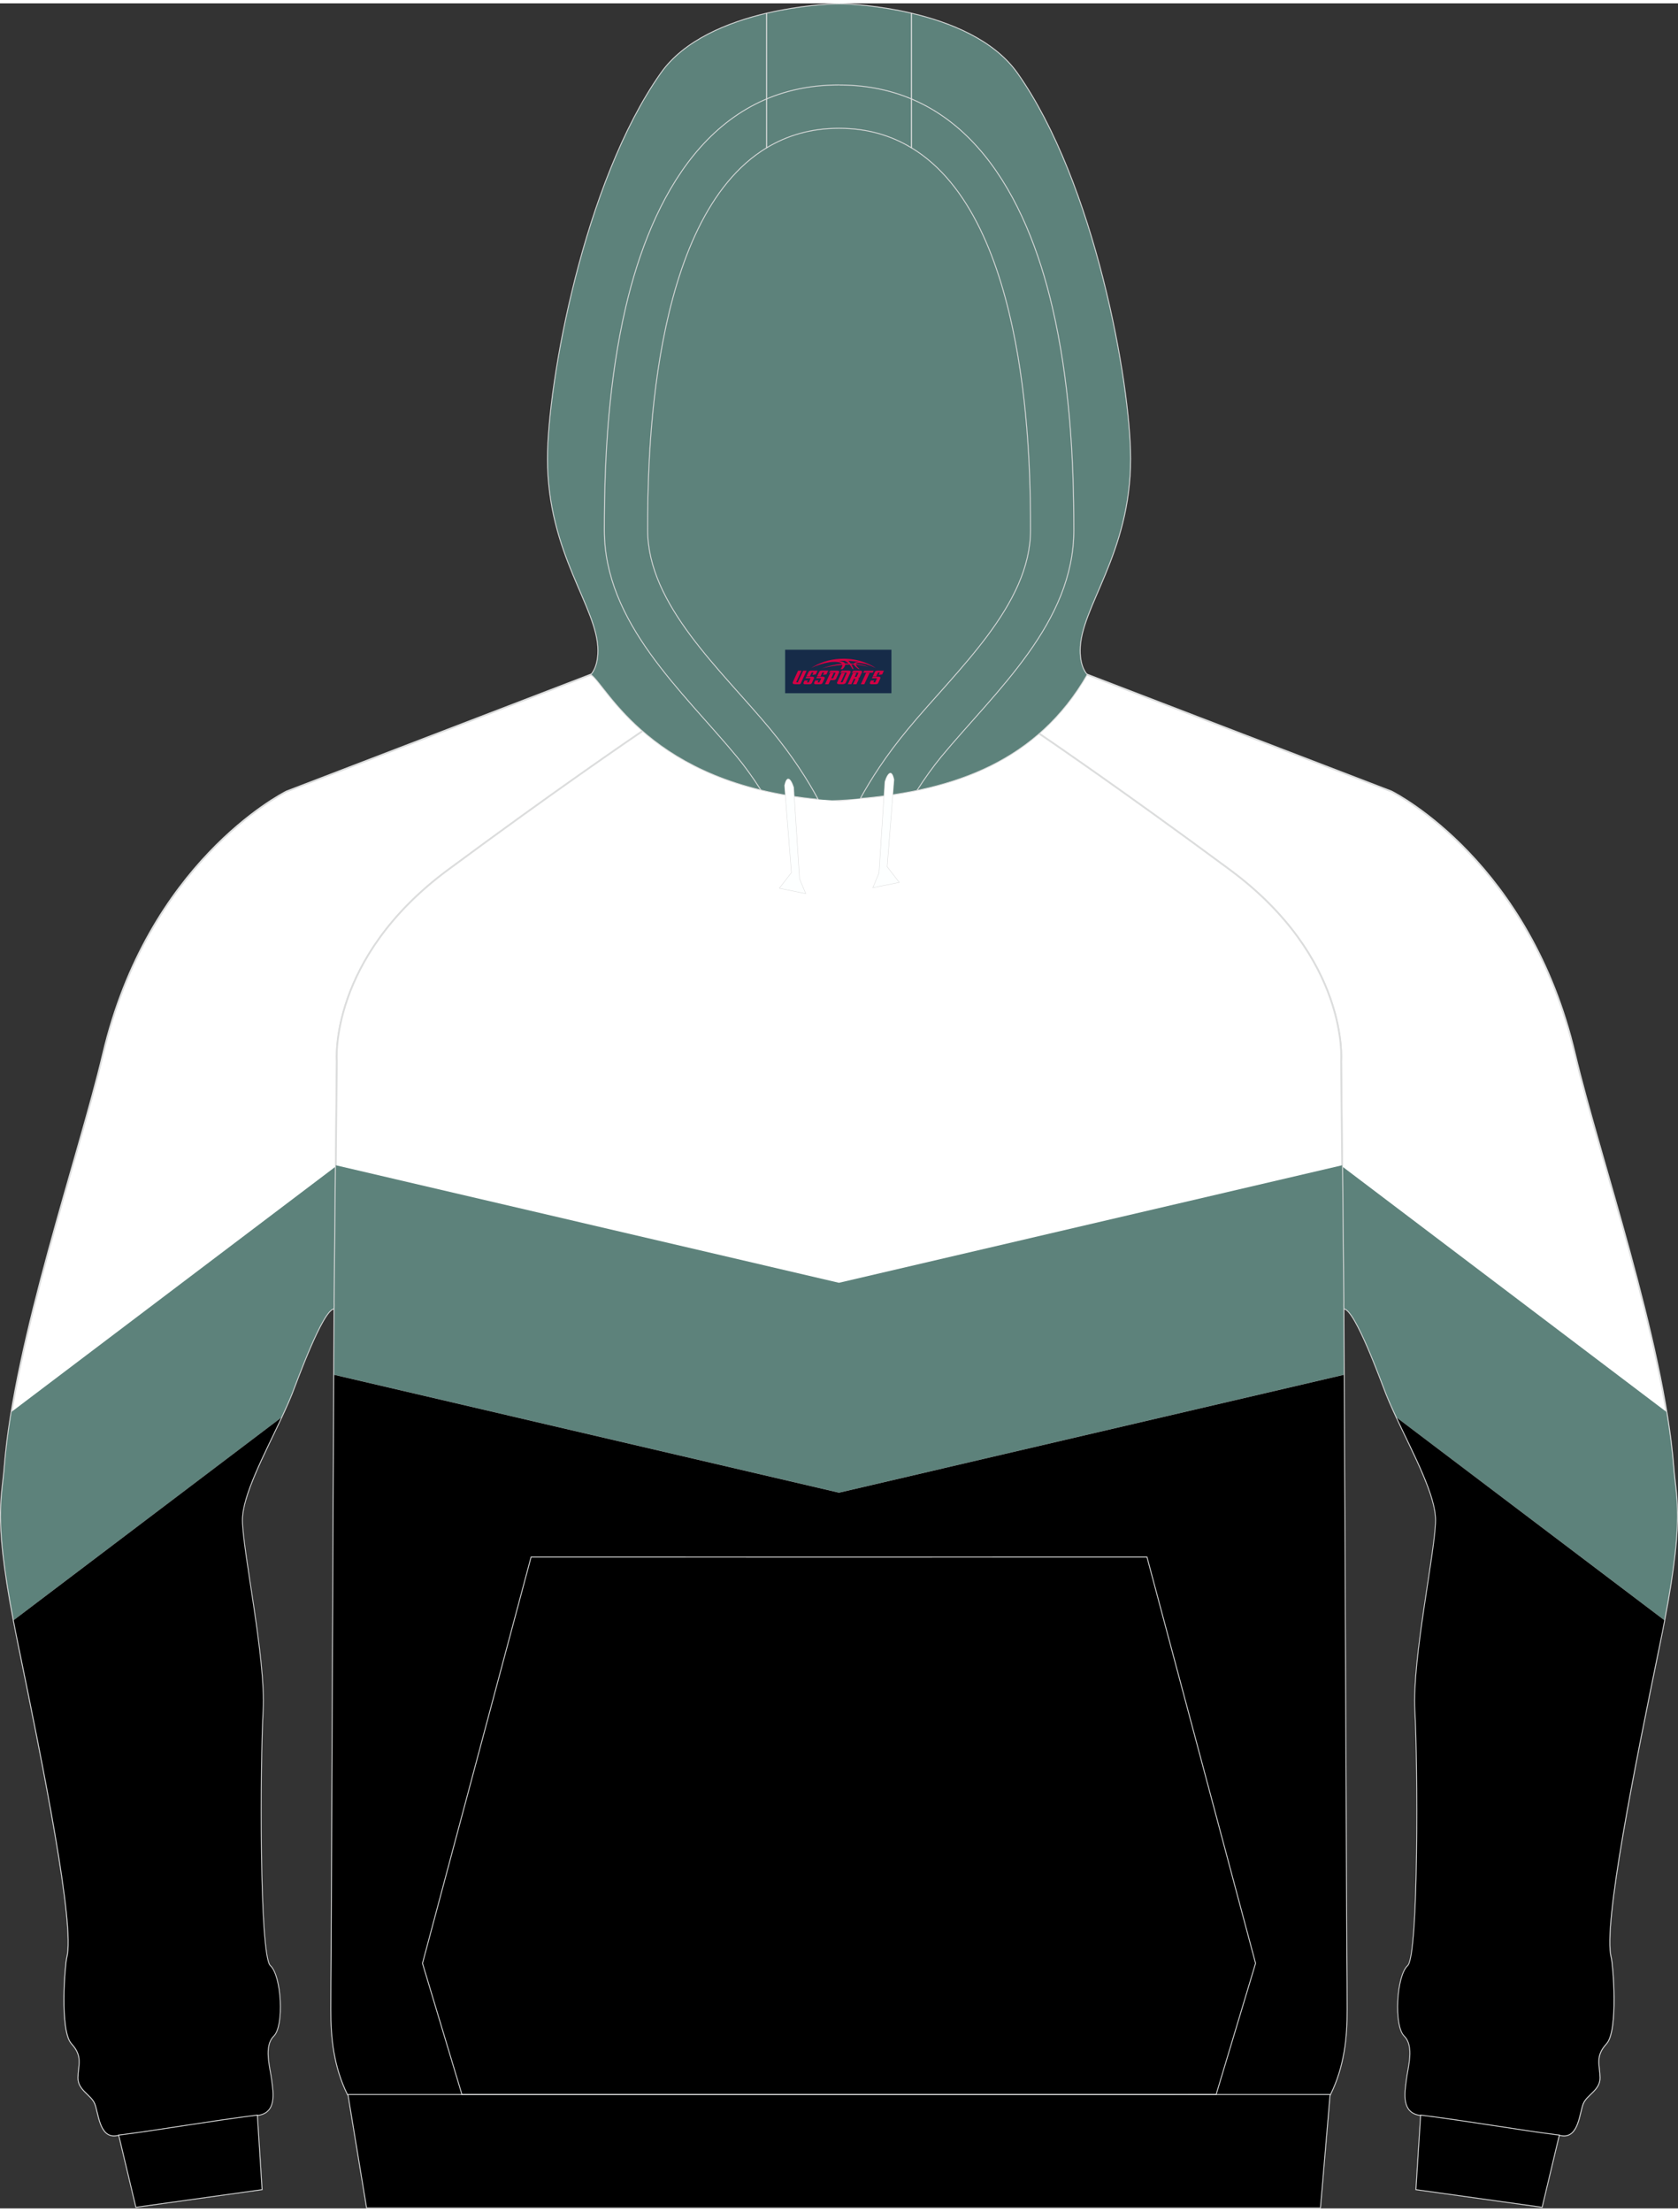 <?xml version="1.0" encoding="utf-8"?>
<!-- Generator: Adobe Illustrator 24.0.1, SVG Export Plug-In . SVG Version: 6.00 Build 0)  -->
<svg xmlns="http://www.w3.org/2000/svg" xmlns:xlink="http://www.w3.org/1999/xlink" version="1.1" id="图层_1" x="0px" y="0px" width="378px" height="498px" viewBox="0 0 378.87 497.63" enable-background="new 0 0 378.87 497.63" xml:space="preserve">
<rect x="0" y="0" width="378.87" height="497.63" fill="#333333" stroke="none"/>
<g>
	
		<path fill-rule="evenodd" clip-rule="evenodd" fill="#FFFFFF" stroke="#DCDDDD" stroke-width="0.4" stroke-miterlimit="22.926" d="   M303.35,294.33l0.15,0.22c2.61,0.22,8.56,16.85,9.54,19.29c3.57,8.94,11.23,21.57,11.2,28.5c-0.05,6.92-5.32,31.34-4.68,42.9   c0.67,11.55,0.89,55.37-1.64,57.65c-2.53,2.3-3.13,13.48-0.79,15.79c2.36,2.35,0.88,7.03,0.5,10c-0.38,2.98-1.14,7.34,3.12,7.88   c11.8,1.46,22.44,3.42,31.99,4.59c3.62,0.48,3.81-5.15,4.65-7.17c0.79-2.02,3.82-3.07,3.79-5.85c-0.04-2.79-1.2-4.81,1.48-7.72   c2.68-2.92,1.45-17.82,1.04-19.37c-1.92-7.27,5.31-43.08,11.07-71.08l0,0c5.72-27.97,3.63-31.99,3.05-39.7   c-2.28-28.75-16.8-70.17-22.21-93.11c-10.13-43.11-40.12-58.62-41.45-59.29l-68.69-26.37L229.03,161   c4.97,3.4,21.57,14.53,48.63,34.53s25.14,43.18,25.14,43.18L303.35,294.33z"/>
	<g>
		<path fill-rule="evenodd" clip-rule="evenodd" fill="#5D827B" d="M375.77,364.87l-60.38-45.69c-0.88-1.87-1.69-3.67-2.36-5.34    c-0.98-2.44-6.93-19.07-9.54-19.29l-0.15-0.22l-0.32-31.87l73.22,55.41c0.71,4.31,1.25,8.47,1.56,12.39    C378.36,337.47,380.23,341.46,375.77,364.87z"/>
		<path fill-rule="evenodd" clip-rule="evenodd" d="M375.77,364.87l-60.38-45.69c3.81,8.12,8.87,17.52,8.84,23.16    c-0.05,6.92-5.32,31.34-4.68,42.9c0.67,11.55,0.89,55.37-1.64,57.65c-2.53,2.3-3.13,13.48-0.79,15.79c2.36,2.35,0.88,7.03,0.5,10    c-0.38,2.98-1.14,7.34,3.12,7.88c11.8,1.46,22.44,3.42,31.99,4.59c3.62,0.48,3.81-5.15,4.65-7.17c0.79-2.02,3.82-3.07,3.79-5.85    c-0.04-2.79-1.2-4.81,1.48-7.72c2.68-2.92,1.45-17.82,1.04-19.37c-1.92-7.27,5.31-43.08,11.07-71.08l0,0    C375.14,368.17,375.47,366.47,375.77,364.87z"/>
	</g>
	
		<path fill-rule="evenodd" clip-rule="evenodd" fill="#FFFFFF" stroke="#DCDDDD" stroke-width="0.4" stroke-miterlimit="22.926" d="   M75.52,294.33l-0.15,0.22c-2.61,0.22-8.56,16.85-9.54,19.29c-3.57,8.94-11.23,21.57-11.2,28.5c0.05,6.92,5.32,31.34,4.68,42.9   c-0.67,11.55-0.89,55.37,1.64,57.65c2.53,2.3,3.13,13.48,0.79,15.79c-2.36,2.35-0.88,7.03-0.5,10c0.38,2.98,1.14,7.34-3.12,7.88   c-11.8,1.46-22.44,3.42-31.99,4.59c-3.62,0.48-3.81-5.15-4.65-7.17c-0.79-2.02-3.82-3.07-3.79-5.85c0.04-2.79,1.2-4.81-1.48-7.72   c-2.68-2.92-1.45-17.82-1.04-19.37c1.92-7.27-5.31-43.08-11.07-71.08l0,0c-5.72-27.97-3.63-31.99-3.05-39.7   c2.28-28.75,16.8-70.17,22.21-93.11c10.13-43.11,40.12-58.62,41.45-59.29l68.69-26.37l16.44,9.51   c-4.97,3.4-21.57,14.53-48.63,34.53s-25.14,43.18-25.14,43.18L75.52,294.33z"/>
	<g>
		<path fill-rule="evenodd" clip-rule="evenodd" fill="#5D827B" d="M3.1,364.87l60.38-45.69c0.88-1.87,1.69-3.67,2.36-5.34    c0.98-2.44,6.93-19.07,9.54-19.29l0.15-0.22l0.32-31.87l-73.24,55.4c-0.71,4.31-1.25,8.47-1.56,12.39    C0.51,337.47-1.36,341.46,3.1,364.87z"/>
		<path fill-rule="evenodd" clip-rule="evenodd" d="M3.1,364.87l60.38-45.69c-3.81,8.12-8.87,17.52-8.84,23.16    c0.05,6.92,5.32,31.34,4.68,42.9c-0.67,11.55-0.89,55.37,1.64,57.65c2.53,2.3,3.13,13.48,0.79,15.79c-2.36,2.35-0.88,7.03-0.5,10    c0.38,2.98,1.14,7.34-3.12,7.88c-11.8,1.46-22.44,3.42-31.99,4.59c-3.62,0.48-3.81-5.15-4.65-7.17c-0.79-2.02-3.82-3.07-3.79-5.85    c0.04-2.79,1.2-4.81-1.48-7.72c-2.68-2.92-1.45-17.82-1.04-19.37c1.92-7.27-5.31-43.08-11.07-71.08l0,0    C3.74,368.17,3.4,366.47,3.1,364.87z"/>
	</g>
	
		<path fill-rule="evenodd" clip-rule="evenodd" fill="#FFFFFF" stroke="#DCDDDD" stroke-width="0.4" stroke-miterlimit="22.926" d="   M147.75,162.39c10.92,6.8,28.51,16.66,41.68,17.47c13.17-0.81,30.76-10.67,41.68-17.47c6.69,4.55,22.48,15.33,46.56,33.13   c27.06,20,25.14,43.18,25.14,43.18l0.52,54.43c-0.02,0.48-0.02,0.95,0.01,1.41l0.03,6.73l0.63,139.1   c0.04,4.12,0.07,8.23,0.07,12.32c0.03,6.41-0.64,12.9-3.76,19.23H189.43H78.55c-3.12-6.33-3.79-12.82-3.76-19.23   c0-4.08,0.03-8.19,0.07-12.32l0.63-139.1l0.03-6.73c0.03-0.46,0.03-0.93,0.01-1.41l0.52-54.43c0,0-1.92-23.18,25.14-43.18   C125.27,177.72,141.06,166.95,147.75,162.39z"/>
	<g>
		<path fill-rule="evenodd" clip-rule="evenodd" fill="#5D827B" d="M189.43,288.74l113.6-26.52l0.3,30.9    c-0.02,0.48-0.02,0.95,0.01,1.41l0.03,6.73l0.04,8.24l-113.98,26.6L75.45,309.5l0.04-8.24l0.03-6.73    c0.03-0.46,0.03-0.93,0.01-1.41l0.3-30.9L189.43,288.74z"/>
		<path fill-rule="evenodd" clip-rule="evenodd" d="M189.43,336.11l-113.98-26.6l-0.59,130.86c-0.04,4.13-0.07,8.24-0.07,12.32    c-0.03,6.41,0.64,12.9,3.76,19.23h110.88h110.88c3.12-6.33,3.79-12.82,3.76-19.23c0-4.09-0.03-8.2-0.07-12.32l-0.59-130.86    L189.43,336.11z"/>
	</g>
	<path fill-rule="evenodd" clip-rule="evenodd" stroke="#DCDDDD" stroke-width="0.2" stroke-miterlimit="22.926" d="M30.68,497.38   l28.5-3.98l-1.07-16.83c-11.44,1.45-21.82,3.32-31.16,4.5c-0.07,0-0.09,0-0.16,0l0,0l0,0L30.68,497.38z"/>
	<path fill-rule="evenodd" clip-rule="evenodd" stroke="#DCDDDD" stroke-width="0.2" stroke-miterlimit="22.926" d="M348.19,497.38   l-28.5-3.98l1.07-16.83c11.44,1.45,21.83,3.32,31.16,4.5c0.07,0,0.09,0,0.16,0l0,0l0,0L348.19,497.38z"/>
	<polygon fill-rule="evenodd" clip-rule="evenodd" stroke="#DCDDDD" stroke-width="0.2" stroke-miterlimit="22.926" points="   78.56,471.93 300.32,471.93 298.14,497.53 82.77,497.53  "/>
	<path fill-rule="evenodd" clip-rule="evenodd" fill="#5D827B" d="M200.17,178.82L200.17,178.82l-0.45,0.07L200.17,178.82   L200.17,178.82L200.17,178.82L200.17,178.82z M194.25,179.45c2.28-4.17,5.73-9.62,10.72-15.63c11.13-13.45,27.71-28.02,27.71-44.96   c0-14.44-0.19-70.17-26.91-86.28c-4.59-2.78-9.99-4.4-16.33-4.4s-11.7,1.62-16.33,4.4c-26.7,16.11-26.89,71.84-26.89,86.28   c0,16.93,16.57,31.5,27.71,44.96c5.06,6.1,8.51,11.61,10.79,15.82c1.04,0.1,2.09,0.16,3.19,0.22   C190.04,179.77,192.16,179.63,194.25,179.45L194.25,179.45L194.25,179.45L194.25,179.45L194.25,179.45z M184.7,179.63L184.7,179.63   c-0.35-0.03-0.71-0.05-1.02-0.12C184.01,179.56,184.35,179.6,184.7,179.63L184.7,179.63L184.7,179.63L184.7,179.63z M183.11,179.48   c-1.48-0.16-2.91-0.35-4.33-0.57h0.03C180.2,179.13,181.63,179.32,183.11,179.48L183.11,179.48z"/>
	
		<path fill-rule="evenodd" clip-rule="evenodd" fill="#5D827B" stroke="#DCDDDD" stroke-width="0.2" stroke-miterlimit="22.926" d="   M205.77,2.21c8.77,2.05,18.63,6.01,23.95,13.51c17.47,24.71,25.56,69.89,25.56,87.07c0,21.58-11.39,33.48-11.39,43.28   c0,3.86,1.55,5.34,1.61,5.41c-11.25,19.52-29.89,26.13-51.25,27.97c2.28-4.17,5.73-9.62,10.72-15.63   c11.13-13.45,27.71-28.02,27.71-44.96c0-14.44-0.19-70.17-26.91-86.28L205.77,2.21L205.77,2.21L205.77,2.21L205.77,2.21   L205.77,2.21z M173.12,32.58c-26.7,16.11-26.89,71.84-26.89,86.28c0,16.93,16.57,31.5,27.71,44.96c5.06,6.1,8.51,11.61,10.79,15.82   c-37.92-3.45-47.64-25.59-51.34-28.16c0,0,1.61-1.48,1.61-5.41c0-9.81-11.39-21.71-11.39-43.28c0-17.18,8.13-62.36,25.59-87.07   c5.29-7.5,15.19-11.46,23.91-13.51L173.12,32.58L173.12,32.58L173.12,32.58L173.12,32.58z"/>
	
		<path fill-rule="evenodd" clip-rule="evenodd" fill="#5D827B" stroke="#DCDDDD" stroke-width="0.2" stroke-miterlimit="22.926" d="   M205.77,2.21v30.38c-4.59-2.78-9.99-4.4-16.33-4.4s-11.7,1.62-16.33,4.4V2.22c7.44-1.74,14.08-2.12,16.33-2.12   C191.71,0.09,198.33,0.47,205.77,2.21L205.77,2.21z"/>
	<path fill="none" stroke="#DCDDDD" stroke-width="0.2" stroke-miterlimit="22.926" d="M201.81,175.18l-1.55,19.68l2.69,3.48   l-5.79,1.17l1.36-3.26l1.33-20.66C199.84,175.59,201.08,171.76,201.81,175.18L201.81,175.18z"/>
	<path fill-rule="evenodd" clip-rule="evenodd" fill="#FDFFFF" d="M201.81,175.18l-1.55,19.68l2.69,3.48l-5.79,1.17l1.36-3.26   l1.33-20.66C199.84,175.59,201.08,171.76,201.81,175.18L201.81,175.18z"/>
	<path fill="none" stroke="#DCDDDD" stroke-width="0.2" stroke-miterlimit="22.926" d="M177.19,176.51l1.55,19.68l-2.69,3.48   l5.79,1.17l-1.36-3.26l-1.33-20.69C179.16,176.89,177.94,173.06,177.19,176.51L177.19,176.51z"/>
	<path fill-rule="evenodd" clip-rule="evenodd" fill="#FDFFFF" d="M177.19,176.51l1.55,19.68l-2.69,3.48l5.79,1.17l-1.36-3.26   l-1.33-20.69C179.16,176.89,177.94,173.06,177.19,176.51L177.19,176.51z"/>
	<path fill="none" stroke="#DCDDDD" stroke-width="0.2" stroke-miterlimit="22.926" d="M171.79,177.52   c-1.77-2.76-3.6-5.31-5.41-7.5c-12.34-14.9-29.93-30.18-29.93-51.16c0-16.83,1.02-33.92,4.84-50.34   c5.79-24.74,19.23-50.11,48.14-50.11 M207.03,177.65c1.77-2.78,3.67-5.41,5.48-7.62c12.36-14.9,29.95-30.18,29.95-51.16   c0-16.83-1.04-33.92-4.87-50.34c-5.77-24.74-19.2-50.11-48.14-50.11"/>
	
	<polygon fill="none" stroke="#DCDDDD" stroke-width="0.2" stroke-miterlimit="22.926" points="274.59,471.93 283.49,442.32    258.97,350.63 189.44,350.64 119.91,350.63 95.39,442.32 104.3,471.94 259.02,471.94  "/>
</g>
<g id="tag_logo">
	<rect y="145.87" fill="#162B48" width="24" height="9.818" x="177.27"/>
	<g>
		<path fill="#D30044" d="M193.23,149.06l0.005-0.011c0.131-0.311,1.085-0.262,2.351,0.071c0.715,0.24,1.44,0.54,2.193,0.9    c-0.218-0.147-0.447-0.289-0.682-0.42l0.011,0.005l-0.011-0.005c-1.478-0.845-3.218-1.418-5.1-1.62    c-1.282-0.115-1.658-0.082-2.411-0.055c-2.449,0.142-4.68,0.905-6.458,2.095c1.26-0.638,2.722-1.075,4.195-1.336    c1.467-0.18,2.476-0.033,2.771,0.344c-1.691,0.175-3.469,0.633-4.555,1.075c1.156-0.338,2.967-0.665,4.647-0.813    c0.016,0.251-0.115,0.567-0.415,0.96h0.475c0.376-0.382,0.584-0.725,0.595-1.004c0.333-0.022,0.66-0.033,0.971-0.033    C192.06,149.5,192.27,149.85,192.47,150.24h0.262c-0.125-0.344-0.295-0.687-0.518-1.036c0.207,0,0.393,0.005,0.567,0.011    c0.104,0.267,0.496,0.66,1.058,1.025h0.245c-0.442-0.365-0.753-0.753-0.835-1.004c1.047,0.065,1.696,0.224,2.885,0.513    C195.05,149.32,194.31,149.15,193.23,149.06z M190.79,148.97c-0.164-0.295-0.655-0.485-1.402-0.551    c0.464-0.033,0.922-0.055,1.364-0.055c0.311,0.147,0.589,0.344,0.84,0.589C191.33,148.95,191.06,148.96,190.79,148.97z M192.77,149.02c-0.224-0.016-0.458-0.027-0.715-0.044c-0.147-0.202-0.311-0.398-0.502-0.6c0.082,0,0.164,0.005,0.24,0.011    c0.72,0.033,1.429,0.125,2.138,0.273C193.26,148.62,192.88,148.78,192.77,149.02z"/>
		<path fill="#D30044" d="M180.19,150.6L179.02,153.15C178.84,153.52,179.11,153.66,179.59,153.66l0.873,0.005    c0.115,0,0.251-0.049,0.327-0.175l1.342-2.891H181.35L180.13,153.23H179.96c-0.147,0-0.185-0.033-0.147-0.125l1.156-2.504H180.19L180.19,150.6z M182.05,151.95h1.271c0.36,0,0.584,0.125,0.442,0.425L183.29,153.41C183.19,153.63,182.92,153.66,182.69,153.66H181.77c-0.267,0-0.442-0.136-0.349-0.333l0.235-0.513h0.742L182.22,153.19C182.2,153.24,182.24,153.25,182.3,153.25h0.18    c0.082,0,0.125-0.016,0.147-0.071l0.376-0.813c0.011-0.022,0.011-0.044-0.055-0.044H181.88L182.05,151.95L182.05,151.95z M182.87,151.88h-0.78l0.475-1.025c0.098-0.218,0.338-0.256,0.578-0.256H184.59L184.2,151.44L183.42,151.56l0.262-0.562H183.39c-0.082,0-0.12,0.016-0.147,0.071L182.87,151.88L182.87,151.88z M184.46,151.95L184.29,152.32h1.069c0.06,0,0.06,0.016,0.049,0.044    L185.03,153.18C185.01,153.23,184.97,153.25,184.89,153.25H184.71c-0.055,0-0.104-0.011-0.082-0.06l0.175-0.376H184.06L183.83,153.33C183.73,153.52,183.91,153.66,184.18,153.66h0.916c0.24,0,0.502-0.033,0.605-0.251l0.475-1.031c0.142-0.3-0.082-0.425-0.442-0.425H184.46L184.46,151.95z M185.27,151.88l0.371-0.818c0.022-0.055,0.06-0.071,0.147-0.071h0.295L185.82,151.55l0.791-0.115l0.387-0.845H185.55c-0.24,0-0.48,0.038-0.578,0.256L184.5,151.88L185.27,151.88L185.27,151.88z M187.67,152.34h0.278c0.087,0,0.153-0.022,0.202-0.115    l0.496-1.075c0.033-0.076-0.011-0.12-0.125-0.12H187.12l0.431-0.431h1.522c0.355,0,0.485,0.153,0.393,0.355l-0.676,1.445    c-0.06,0.125-0.175,0.333-0.644,0.327l-0.649-0.005L187.06,153.66H186.28l1.178-2.558h0.785L187.67,152.34L187.67,152.34z     M190.26,153.15c-0.022,0.049-0.06,0.076-0.142,0.076h-0.191c-0.082,0-0.109-0.027-0.082-0.076l0.944-2.051h-0.785l-0.987,2.138    c-0.125,0.273,0.115,0.415,0.453,0.415h0.72c0.327,0,0.649-0.071,0.769-0.322l1.085-2.384c0.093-0.202-0.06-0.355-0.415-0.355    h-1.533l-0.431,0.431h1.38c0.115,0,0.164,0.033,0.131,0.104L190.26,153.15L190.26,153.15z M192.98,152.02h0.278    c0.087,0,0.158-0.022,0.202-0.115l0.344-0.753c0.033-0.076-0.011-0.12-0.125-0.12h-1.402l0.425-0.431h1.527    c0.355,0,0.485,0.153,0.393,0.355l-0.529,1.124c-0.044,0.093-0.147,0.18-0.393,0.18c0.224,0.011,0.256,0.158,0.175,0.327    l-0.496,1.075h-0.785l0.54-1.167c0.022-0.055-0.005-0.087-0.104-0.087h-0.235L192.21,153.66h-0.785l1.178-2.558h0.785L192.98,152.02L192.98,152.02z M195.55,151.11L194.37,153.66h0.785l1.184-2.558H195.55L195.55,151.11z M197.06,151.04l0.202-0.431h-2.1l-0.295,0.431    H197.06L197.06,151.04z M197.04,151.95h1.271c0.36,0,0.584,0.125,0.442,0.425l-0.475,1.031c-0.104,0.218-0.371,0.251-0.605,0.251    h-0.916c-0.267,0-0.442-0.136-0.349-0.333l0.235-0.513h0.742L197.21,153.19c-0.022,0.049,0.022,0.06,0.082,0.06h0.18    c0.082,0,0.125-0.016,0.147-0.071l0.376-0.813c0.011-0.022,0.011-0.044-0.049-0.044h-1.069L197.04,151.95L197.04,151.95z     M197.85,151.88H197.07l0.475-1.025c0.098-0.218,0.338-0.256,0.578-0.256h1.451l-0.387,0.845l-0.791,0.115l0.262-0.562h-0.295    c-0.082,0-0.12,0.016-0.147,0.071L197.85,151.88z"/>
	</g>
</g>
</svg>